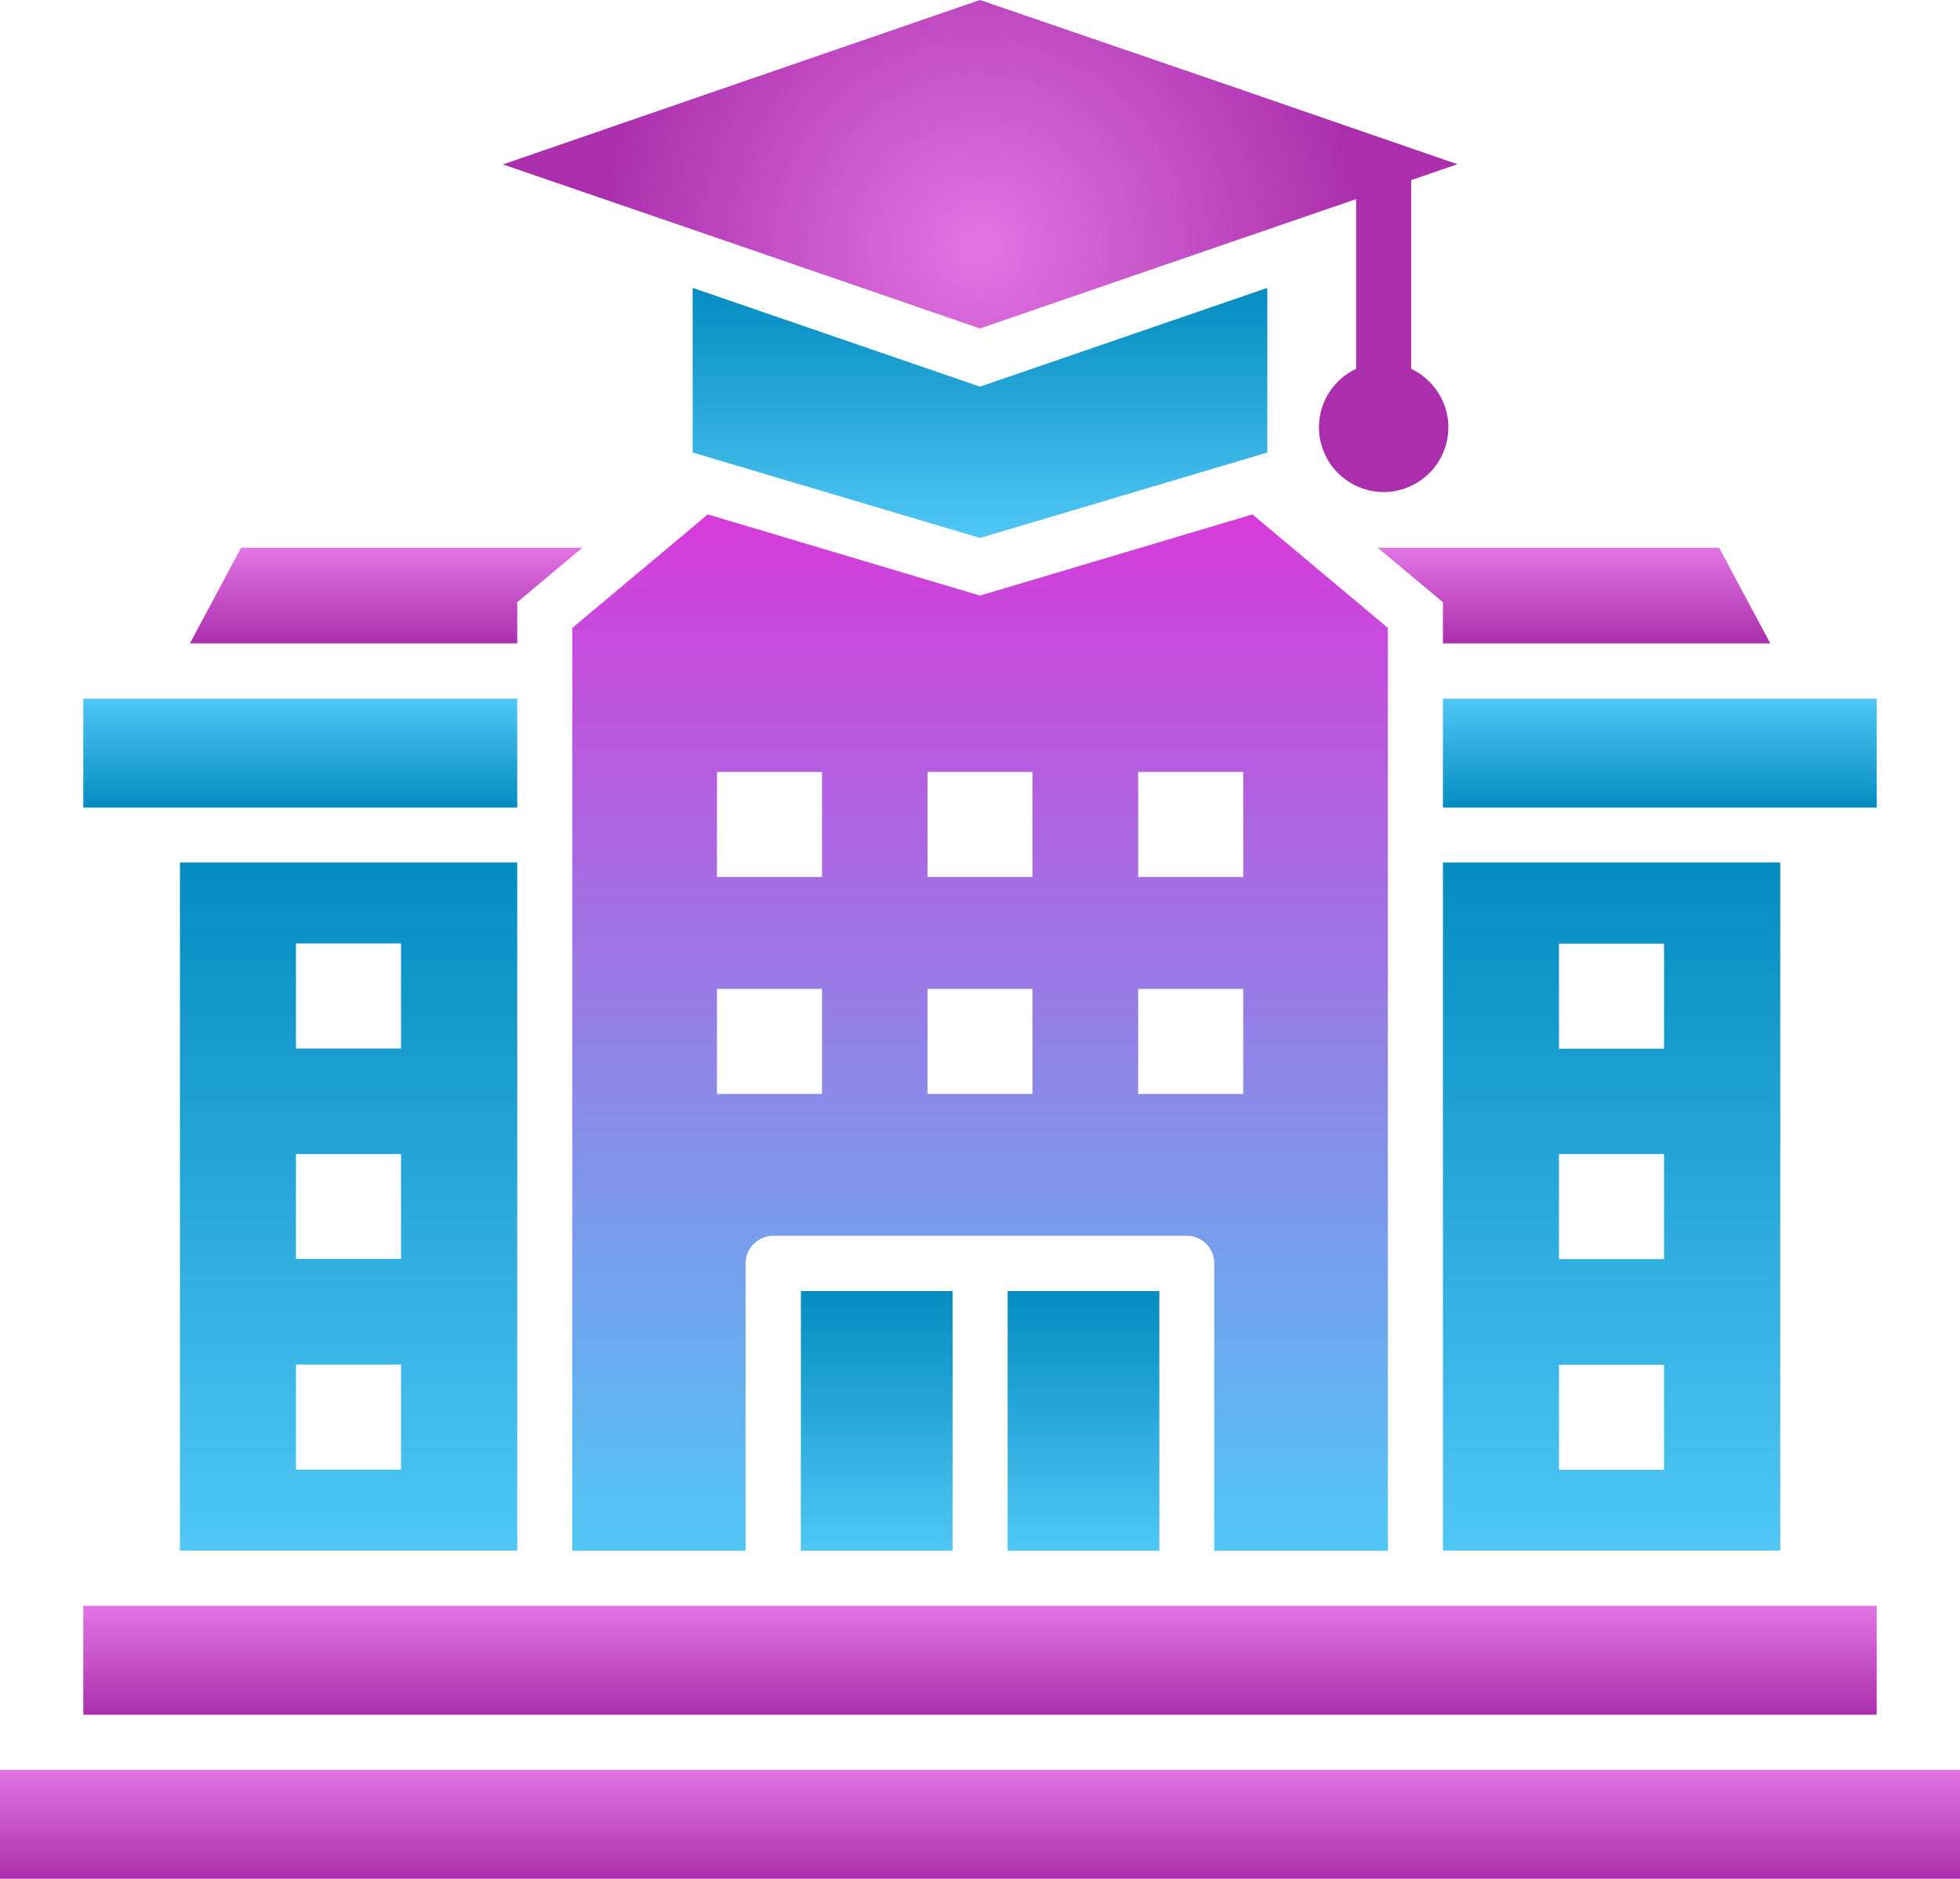 <?xml version="1.0" encoding="UTF-8"?><svg id="b" xmlns="http://www.w3.org/2000/svg" xmlns:xlink="http://www.w3.org/1999/xlink" viewBox="0 0 100 95.87"><defs><linearGradient id="d" x1="80.31" y1="27.95" x2="80.31" y2="32.83" gradientUnits="userSpaceOnUse"><stop offset="0" stop-color="#e275e4"/><stop offset="1" stop-color="#ab2fad"/></linearGradient><linearGradient id="e" x1="19.7" y1="27.95" x2="19.7" xlink:href="#d"/><linearGradient id="f" x1="15.32" y1="35.65" x2="15.32" y2="41.2" gradientUnits="userSpaceOnUse"><stop offset="0" stop-color="#50c7f5"/><stop offset="1" stop-color="#048cc1"/></linearGradient><linearGradient id="g" x1="84.68" x2="84.68" xlink:href="#f"/><linearGradient id="h" x1="50" y1="90.31" x2="50" y2="95.87" xlink:href="#d"/><linearGradient id="i" x1="55.27" y1="79.13" x2="55.27" y2="65.88" xlink:href="#f"/><linearGradient id="j" x1="50.01" y1="79.13" x2="50.01" y2="26.25" gradientUnits="userSpaceOnUse"><stop offset="0" stop-color="#50c7f5"/><stop offset="1" stop-color="#d63bd9"/></linearGradient><linearGradient id="k" x1="44.73" y1="79.13" x2="44.73" y2="65.88" xlink:href="#f"/><linearGradient id="l" x1="17.78" y1="79.13" x2="17.78" y2="44.01" xlink:href="#f"/><linearGradient id="m" x1="82.22" y1="79.13" x2="82.22" y2="44.01" xlink:href="#f"/><linearGradient id="n" x1="50" y1="27.45" x2="50" y2="14.69" xlink:href="#f"/><radialGradient id="o" cx="50" cy="12.55" fx="50" fy="12.55" r="19.37" gradientUnits="userSpaceOnUse"><stop offset="0" stop-color="#e275e4"/><stop offset="1" stop-color="#ab2fad"/></radialGradient><linearGradient id="p" x1="50" y1="81.94" x2="50" y2="87.49" xlink:href="#d"/></defs><g id="c"><polygon points="70.29 27.95 87.71 27.95 90.32 32.83 73.62 32.83 73.62 30.73 70.29 27.95" fill="url(#d)" fill-rule="evenodd"/><polygon points="26.39 30.73 29.71 27.95 12.3 27.95 9.69 32.83 26.39 32.83 26.39 30.73" fill="url(#e)" fill-rule="evenodd"/><rect x="4.25" y="35.65" width="22.14" height="5.56" fill="url(#f)"/><rect x="73.62" y="35.65" width="22.13" height="5.56" fill="url(#g)"/><rect y="90.31" width="100" height="5.56" fill="url(#h)"/><rect x="51.41" y="65.88" width="7.74" height="13.25" fill="url(#i)"/><path d="M63.9,26.25l-13.9,4.14-13.89-4.14-6.91,5.79v47.09h8.84v-14.66h0c0-.78.63-1.41,1.41-1.41h21.11c.77,0,1.4.63,1.39,1.41v14.66h8.86v-47.09l-6.91-5.79ZM41.94,55.82h-5.36v-5.36h5.36v5.36ZM41.94,44.75h-5.36v-5.36h5.36v5.36ZM52.68,55.82h-5.36v-5.36h5.36v5.36ZM52.68,44.75h-5.36v-5.36h5.36v5.36ZM63.43,55.82h-5.36v-5.36h5.36v5.36ZM63.43,44.75h-5.36v-5.36h5.36v5.36Z" fill="url(#j)" fill-rule="evenodd"/><rect x="40.86" y="65.88" width="7.74" height="13.25" fill="url(#k)"/><path d="M9.18,44.01v35.11h17.21s0-35.11,0-35.11H9.18ZM20.46,74.99h-5.36v-5.36s5.36,0,5.36,0v5.36ZM20.46,64.24h-5.36v-5.35s5.36,0,5.36,0v5.35ZM20.46,53.5h-5.36v-5.36s5.36,0,5.36,0v5.36Z" fill="url(#l)" fill-rule="evenodd"/><path d="M73.62,44.01v35.11h17.21v-35.11h-17.21ZM84.9,75h-5.36v-5.36h5.36v5.36ZM84.9,64.25h-5.36v-5.36h5.36v5.36ZM84.9,53.51h-5.36v-5.36h5.36v5.36Z" fill="url(#m)" fill-rule="evenodd"/><polygon points="64.66 23.09 64.66 14.69 50 19.73 35.34 14.69 35.34 23.09 50 27.45 64.66 23.09" fill="url(#n)" fill-rule="evenodd"/><path d="M50,16.76l12.18-4.19,7.01-2.41v8.66c-1.65.78-2.36,2.74-1.58,4.39.78,1.65,2.74,2.36,4.39,1.58,1.65-.78,2.36-2.74,1.58-4.39-.33-.69-.89-1.25-1.58-1.58v-9.56s0-.05,0-.07l2.36-.81-12.17-4.2L50,0l-12.17,4.19-12.17,4.2,12.17,4.18,12.17,4.19Z" fill="url(#o)" fill-rule="evenodd"/><rect x="4.25" y="81.94" width="91.5" height="5.56" fill="url(#p)"/></g></svg>